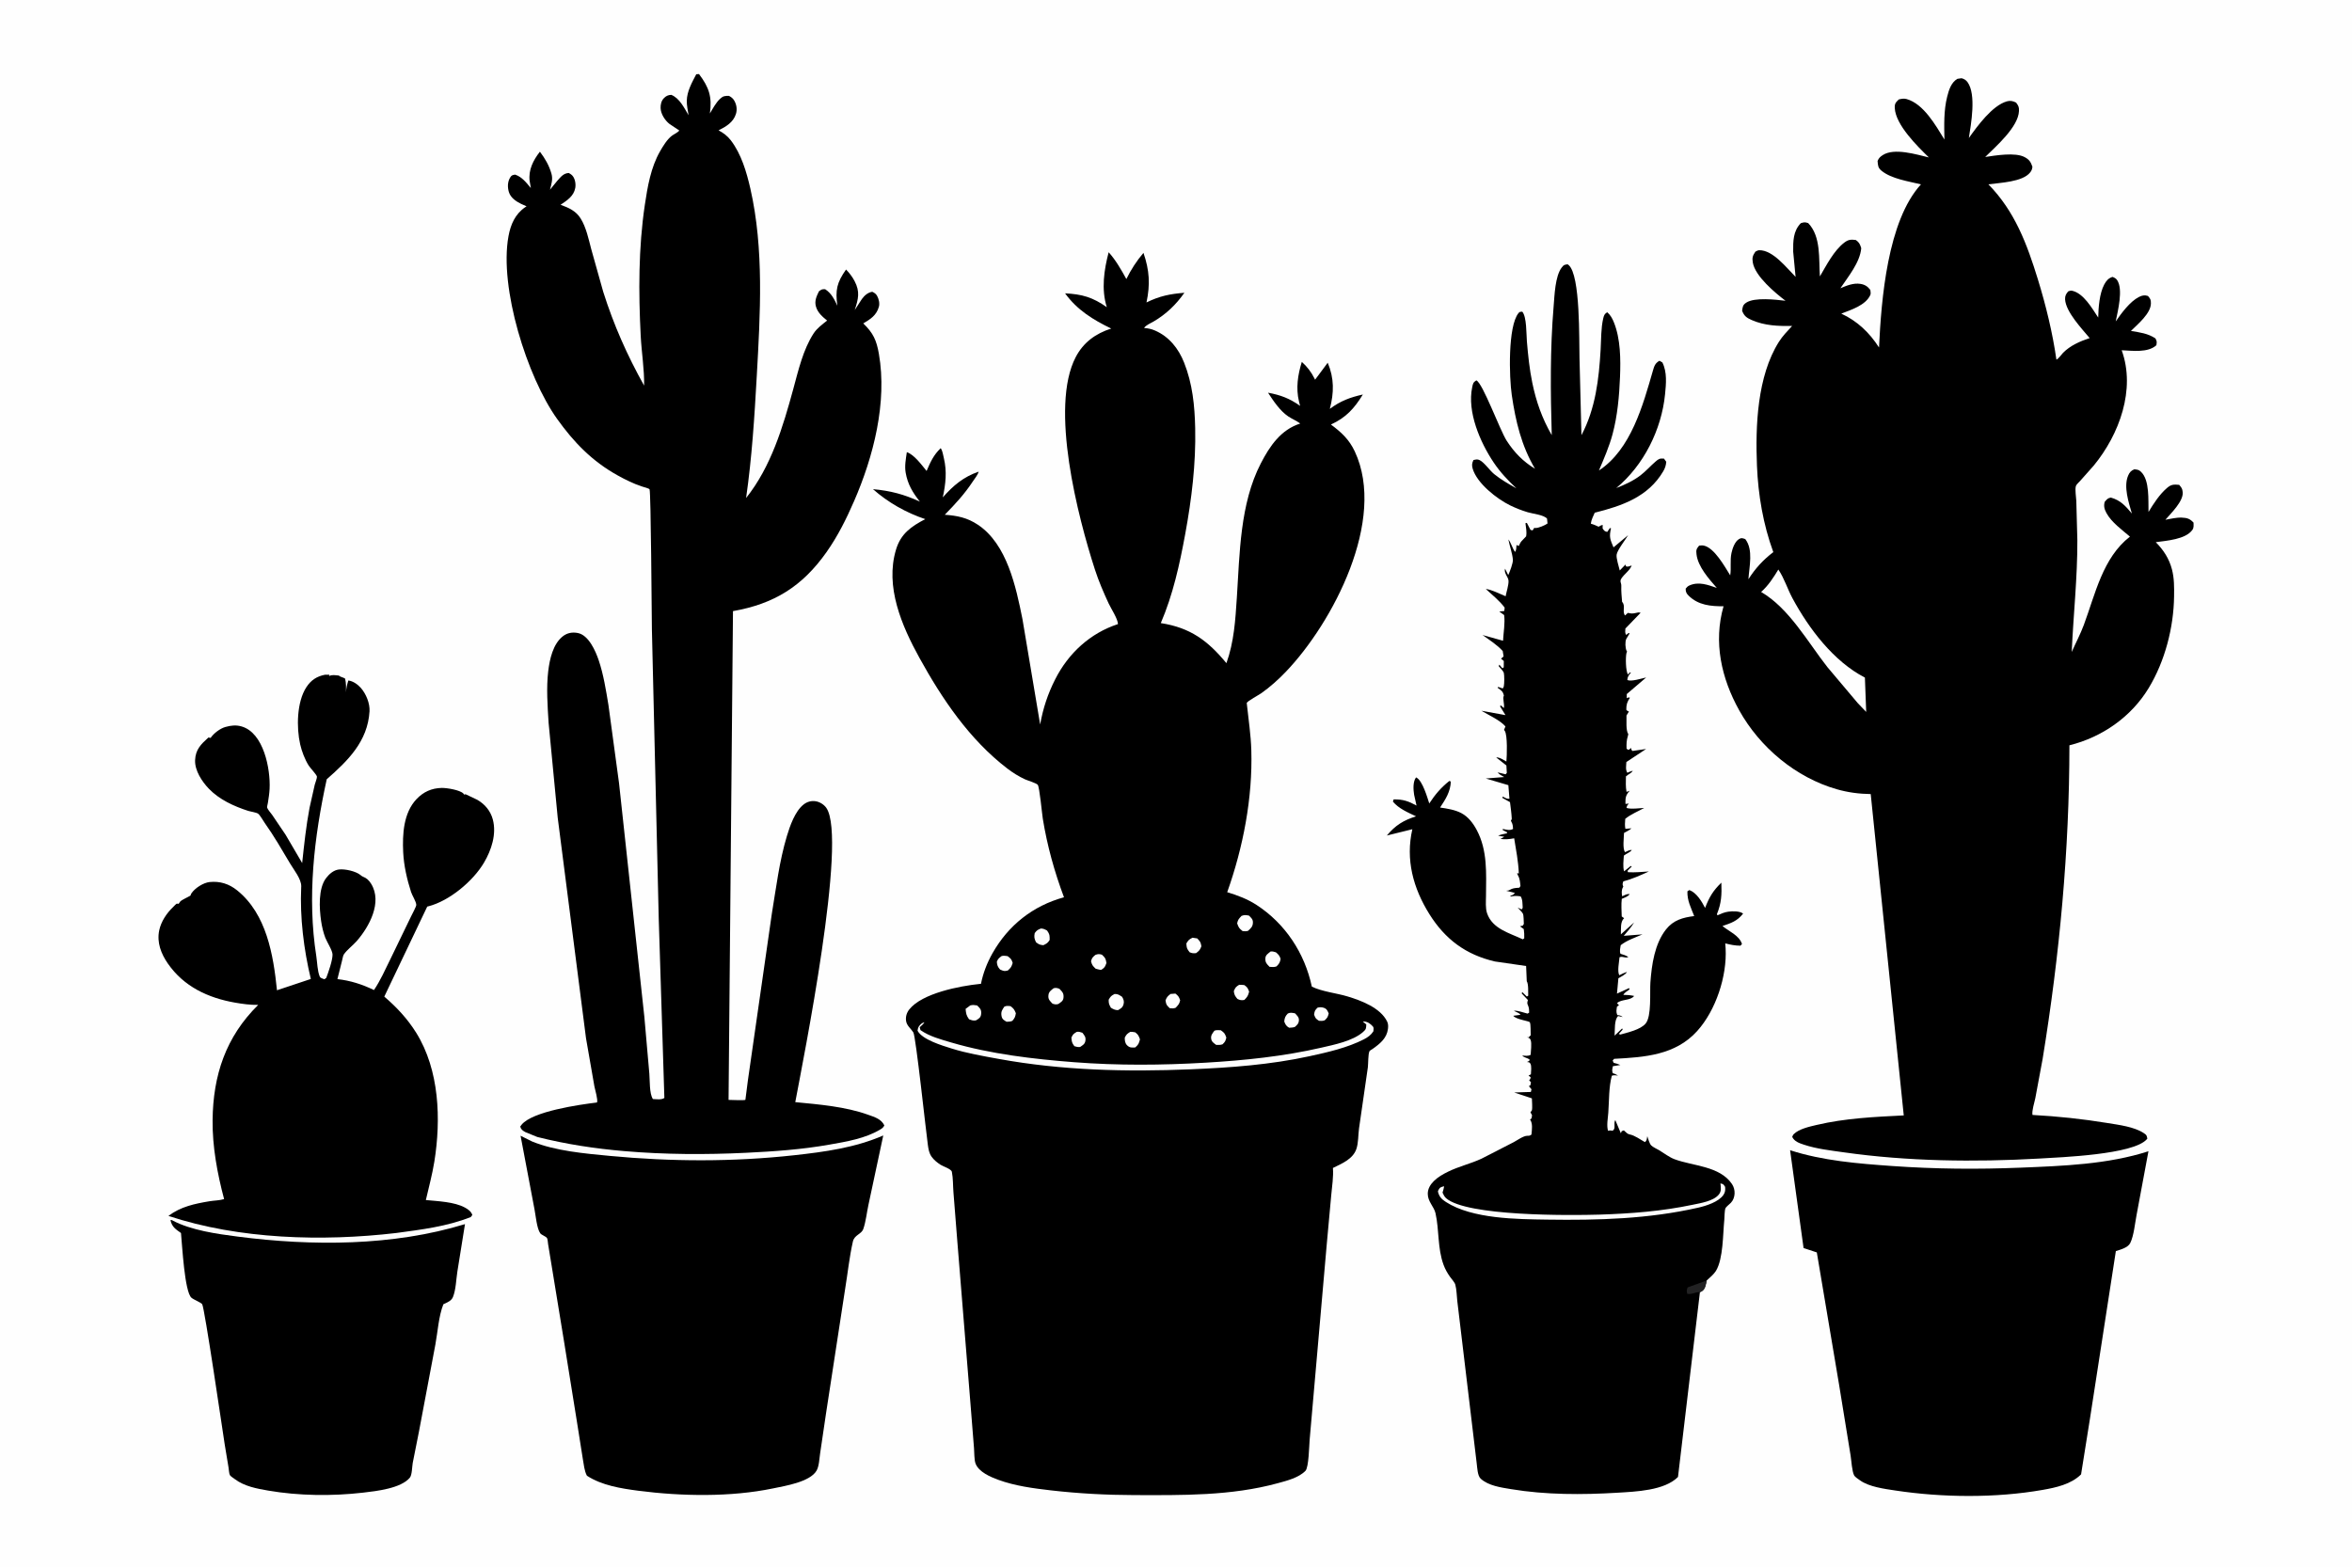 <svg version="1.1" xmlns="http://www.w3.org/2000/svg" style="display: block;" viewBox="0 0 2048 1365" width="1536" height="1024">
<path transform="translate(0,0)" fill="rgb(254,254,254)" d="M -0 -0 L 2048 0 L 2048 1365 L -0 1365 L -0 -0 z"/>
<path transform="translate(0,0)" fill="rgb(0,0,0)" d="M 148.4 1062.5 L 149.475 1062.36 L 150.231 1062.77 C 166.447 1071.36 188.861 1074.47 207.008 1076.82 C 271.632 1085.18 342.19 1085.17 404.879 1065.95 L 398.229 1107.41 C 397.172 1114.24 396.996 1123.01 394.431 1129.39 C 393.162 1132.55 390.126 1133.84 387.233 1135.2 L 386.074 1135.73 C 381.987 1145.92 381.125 1159.9 379.106 1170.82 L 364.764 1246.86 L 359.374 1274 C 358.805 1277.26 358.8 1284.4 356.887 1286.74 C 349.215 1296.09 327.727 1298.48 316.161 1299.81 C 289.277 1302.92 260.211 1302.61 233.5 1298.02 C 223.688 1296.33 212.794 1294.28 204.672 1288.18 C 203.679 1287.43 200.737 1285.57 200.181 1284.55 C 199.413 1283.15 199.296 1279.61 198.993 1277.89 L 195.658 1257.77 C 193.734 1245.42 178.109 1138.49 176.04 1135.69 C 174.863 1134.09 168.81 1131.85 166.739 1130.09 C 160.69 1124.97 158.621 1083.98 157.595 1073.69 C 152.746 1070.24 149.841 1068.44 148.4 1062.5 z"/>
<path transform="translate(0,0)" fill="rgb(0,0,0)" d="M 282.86 587.5 L 286.888 587.449 L 286.5 588.633 C 289.393 587.234 291.849 587.931 295 588.181 C 295.884 588.829 296.474 589.239 297.545 589.536 C 298.662 589.847 299.488 590.27 300.5 590.825 C 301.439 594.909 301.378 598.676 301.272 602.834 C 301.491 599.098 302.194 596.046 303.295 592.5 C 307.303 592.897 311.529 595.933 314.15 598.894 C 318.723 604.062 322.19 612.401 321.764 619.365 C 320.156 645.592 302.918 662.36 284.504 678.501 C 273.483 728.904 267.352 781.223 275.423 832.612 C 276.245 837.845 276.365 845.647 278.44 850.39 C 279.048 851.778 281.115 852.134 282.5 852.697 L 284.085 851.5 C 285.961 846.55 289.589 836.263 289.559 831.201 C 289.539 827.639 284.656 820.196 283.246 816.5 C 281.513 811.959 280.304 806.732 279.603 801.92 C 278.01 790.979 277.004 773.574 283.993 764.516 C 286.729 760.969 290.552 757.593 295.184 757.082 C 300.458 756.499 309.736 758.537 313.914 761.929 C 314.605 762.49 314.999 762.928 315.847 763.251 C 319.247 764.55 321.346 766.554 323.237 769.647 C 333.079 785.754 321.495 806.925 310.703 819.334 C 307.348 823.191 302.129 827.017 299.364 831.12 C 298.631 832.207 298.187 835.228 297.813 836.561 L 293.806 852.562 C 305.209 853.83 315.34 857.122 325.634 862.086 C 331.204 853.853 335.398 844.364 339.789 835.451 L 357.938 797.944 C 358.747 796.162 362.545 789.367 362.478 787.906 C 362.34 784.893 358.951 779.839 357.96 776.774 C 354.397 765.747 351.624 753.657 351.077 742.063 C 350.341 726.463 351.271 707.863 362.667 695.819 C 368.706 689.436 375.912 686.217 384.658 686.057 C 389.07 685.976 400.556 687.863 403.461 690.922 L 404.36 691.938 L 405.308 691.5 L 415.546 696.372 C 422.2 700.172 427.152 706.092 429.123 713.535 C 432.504 726.301 427.925 740.135 421.449 751.114 C 411.87 767.352 391.219 784.564 372.822 789.214 L 372.017 789.405 L 334.625 867.8 C 345.424 877.04 354.894 887.224 362.423 899.314 C 382.654 931.801 384.099 974.782 378.213 1011.48 C 376.412 1022.71 373.358 1033.89 370.817 1044.98 C 381.193 1046.01 395.658 1046.5 404.855 1051.55 C 407.611 1053.06 410.273 1054.91 411.277 1058 L 409.936 1059.79 C 389.029 1068.06 367.062 1070.69 344.943 1073.69 C 280.832 1081.2 208.22 1079.22 146.664 1058.8 C 157.421 1050.68 169.528 1048.18 182.55 1046.01 C 186.655 1045.33 191.188 1045.39 195.139 1044.14 C 189.239 1021.92 184.888 998.576 185.117 975.5 C 185.507 936.223 196.613 902.857 224.84 875.018 C 217.936 875.126 211.281 874.218 204.5 873.021 C 181.07 868.886 160.127 859.105 146.205 839.067 C 140.283 830.544 136.457 820.68 138.622 810.166 C 140.213 802.446 145.146 795.081 150.78 789.75 C 151.347 789.213 153.311 787.017 153.979 786.81 C 154.27 786.719 155.356 787.109 155.539 786.995 C 155.628 786.94 156.825 785.085 156.97 784.946 C 158.759 783.229 163.593 781.277 165.942 779.733 C 166.145 778.933 166.157 778.669 166.674 777.886 C 169.679 773.332 177.056 768.588 182.5 768.026 C 191.548 767.094 199.425 769.579 206.487 775.263 C 232.143 795.911 238.037 831.579 241.178 862.276 L 270.648 852.436 C 264.502 826.642 261.061 799.014 262.268 772.485 L 262.309 771.742 C 262.436 765.472 255.868 757.353 252.703 752.056 C 245.433 739.888 238.697 728.061 230.458 716.478 C 229.078 714.538 226.47 709.752 224.757 708.5 C 223.236 707.388 218.015 706.654 216 706.004 C 203.658 702.024 190.947 696.195 181.849 686.731 C 175.799 680.436 169.494 670.84 169.88 661.798 C 170.274 652.589 175.016 647.969 181.5 642.131 L 183.388 642.5 C 186.01 638.569 191.69 634.217 196.322 632.955 C 201.164 631.636 205.383 631.094 210.309 632.495 C 229.656 638.001 235.548 669.622 234.762 686.6 C 234.568 690.795 233.919 694.974 233.256 699.116 C 233.147 699.802 232.413 702.601 232.584 703.169 C 233.11 704.917 235.908 707.964 237.035 709.602 L 248.653 726.79 L 263.114 751.474 C 264.84 735.336 266.522 719.305 269.542 703.343 L 274.048 683.331 C 274.406 681.972 276.167 677.31 275.984 676.216 C 275.689 674.446 270.074 668.622 268.744 666.496 C 265.45 661.229 262.783 654.23 261.393 648.164 C 258.035 633.515 258.385 611.117 266.795 598.302 C 270.828 592.155 275.751 588.928 282.86 587.5 z"/>
<path transform="translate(0,0)" fill="rgb(0,0,0)" d="M 1558.72 1001.59 C 1587.21 1010.79 1617.82 1013.23 1647.5 1015.33 C 1685.07 1017.99 1721.85 1018.29 1759.49 1016.77 C 1796.26 1015.29 1835.49 1013.89 1870.76 1002.48 L 1860.41 1058.01 C 1859.02 1065.16 1858.08 1075.91 1854.93 1082.38 C 1852.94 1086.48 1846.35 1088.18 1842.38 1089.41 L 1819.83 1235.37 L 1812.09 1283.9 C 1803.42 1292.52 1790.28 1295.38 1778.58 1297.43 C 1737.72 1304.6 1691.26 1304.15 1650.31 1297.94 C 1640.9 1296.52 1627.42 1294.75 1619.64 1289.12 C 1618.46 1288.27 1615.24 1286.17 1614.57 1284.95 C 1612.56 1281.27 1612.13 1271.84 1611.4 1267.44 L 1601.35 1205.63 L 1581.99 1090.59 L 1570.45 1086.77 L 1558.72 1001.59 z"/>
<path transform="translate(0,0)" fill="rgb(0,0,0)" d="M 453.288 988.985 L 463.361 993.998 C 483.537 1002.24 509.233 1004.46 530.874 1006.52 C 584.334 1011.6 638.221 1011.83 691.623 1005.95 C 718.048 1003.04 744.548 999.437 769.1 988.738 L 756.187 1049.21 C 754.745 1055.81 753.941 1063.83 751.728 1070.14 C 750.06 1074.89 743.987 1075.2 742.642 1081.14 C 739.564 1094.74 738.131 1108.87 735.867 1122.63 L 719.306 1230.5 L 714.116 1265.66 C 713.418 1270.12 713.273 1276.83 710.976 1280.72 C 705.168 1290.55 683.663 1293.92 673.06 1296.13 C 636.161 1303.8 593.14 1302.99 555.818 1298.15 C 540.756 1296.19 523.927 1293.51 511.073 1285.07 C 508.803 1280.94 508.32 1275.1 507.488 1270.45 L 502.287 1237.59 L 491.287 1169.09 L 479.844 1099.13 L 477.267 1083.44 C 477.078 1082.35 476.889 1079.04 476.349 1078.18 C 475.29 1076.5 471.541 1075.53 470.378 1073.86 C 467.418 1069.61 466.471 1058.46 465.446 1053.23 L 453.288 988.985 z"/>
<path transform="translate(0,0)" fill="rgb(0,0,0)" d="M 1480.21 1125.16 L 1461.11 1286.15 C 1449.31 1298.03 1424.43 1298.9 1408.36 1299.88 C 1377.8 1301.73 1345.98 1301.78 1315.75 1296.76 C 1306.97 1295.3 1296.11 1293.85 1289.33 1287.67 C 1286.49 1285.08 1286.35 1278.1 1285.84 1274.32 L 1272.14 1159.72 L 1268.93 1132.9 C 1268.42 1128.43 1268.38 1122.99 1267.21 1118.68 C 1266.63 1116.58 1264.08 1113.9 1262.78 1112.09 C 1260.35 1108.7 1258.39 1105.25 1256.95 1101.33 C 1251.65 1086.91 1253.25 1071.12 1249.98 1056.5 C 1248.65 1050.57 1243.21 1046.46 1243.23 1039.5 C 1243.25 1035.02 1245.51 1031.44 1248.59 1028.38 C 1252.04 1024.97 1256.47 1022.47 1260.79 1020.34 C 1270.25 1015.66 1280.52 1013.36 1290 1008.97 L 1317.98 994.609 C 1321.07 992.984 1326.62 988.906 1330.01 989.016 C 1331.61 989.067 1332.11 988.926 1333.5 987.974 C 1333.92 983.686 1334.79 978.354 1332.29 974.805 L 1333.5 973.973 C 1333.62 973.209 1334.07 971.707 1333.97 971 C 1333.89 970.502 1332.6 968.825 1332.67 968.5 C 1332.71 968.347 1333.77 967.188 1333.83 967 C 1334.55 964.876 1333.87 958.896 1333.89 956.433 L 1318.49 951.291 L 1332.99 950.844 L 1333.55 948.5 L 1331.22 945.72 L 1332.5 945.146 L 1333.1 942.5 L 1331.5 940.586 C 1332.77 939.422 1332.52 939.551 1332.82 938 L 1331 936.7 C 1331.7 936.116 1331.35 936.353 1332.3 935.866 L 1333.03 935.5 C 1333.12 933.027 1333.85 928.075 1332.48 926.012 C 1331.63 924.725 1330.93 925.001 1329.5 924.731 C 1330.79 924.345 1331.24 924.039 1332.1 923 C 1330.32 920.895 1327.15 921.248 1325.5 919.08 C 1328.13 919.323 1330.4 919.786 1332.82 918.5 C 1332.94 915.081 1333.91 908.658 1332.8 905.582 C 1332.15 903.8 1331.06 903.753 1329.46 903.115 L 1331 903.321 L 1332.85 901.5 C 1332.69 899.14 1333.03 891.911 1332.1 890.15 C 1331.48 888.987 1319.94 887.747 1317.69 884.5 L 1323.92 883.654 C 1323.08 881.921 1319.92 881.294 1318.25 880.114 C 1321.66 879.813 1326.71 881.739 1330.11 882.611 L 1331.5 881.765 C 1331.5 879.51 1331.47 877.706 1330.57 875.604 C 1329.97 874.225 1329.7 873.612 1330.08 872.075 L 1330.41 870.77 L 1325.01 865 L 1325.5 863.862 L 1329.5 867.767 L 1330.69 867 C 1330.59 863.96 1331.04 856.837 1329.42 854.396 C 1329.34 854.288 1329.04 843.132 1328.86 841.144 L 1301.7 837.209 C 1276.42 831.338 1258.43 817.957 1244.69 796.049 C 1230.49 773.39 1223.76 748.389 1229.8 722.03 L 1207.58 727.509 C 1214.98 718.677 1222 714.226 1233.03 710.808 C 1226 707.456 1217.95 704.09 1212.89 698 L 1213.5 696.049 C 1221.69 695.923 1226.27 697.53 1233.44 701.413 L 1231.34 692 C 1230.64 687.558 1230.17 680.666 1233 676.917 L 1233.55 677.143 C 1238.77 680.174 1242.76 694.126 1244.53 699.578 C 1249.6 691.827 1254.72 685.768 1262 679.986 L 1263.32 680.5 C 1262.92 689.472 1258.74 695.894 1253.95 703.136 C 1260.09 704.017 1266.97 705.089 1272.5 708.019 C 1278.51 711.208 1282.73 716.828 1285.87 722.717 C 1295.4 740.573 1294.08 760.541 1293.93 780.143 C 1293.89 784.856 1293.33 790.789 1294.89 795.283 C 1299.62 808.93 1314.3 812.335 1326 817.933 L 1327.23 817 C 1327.38 814.261 1327.16 811.719 1326.82 809 L 1323.5 806.55 L 1326 805.968 L 1326.88 804.5 C 1326.7 802.561 1326.84 796.955 1326.04 795.5 C 1325.15 793.871 1322.75 791.786 1321.5 790.25 L 1325 791.896 L 1325.88 790.5 C 1325.65 787.344 1325.94 783.132 1324.06 780.5 C 1321.24 780.08 1319.03 779.933 1316.21 780.526 L 1315.5 780.689 L 1315 780.132 C 1317.01 779.35 1317.77 779.276 1319.08 777.5 L 1311.5 775.61 C 1312.66 775.5 1313.6 775.471 1314.62 774.855 C 1317.05 773.388 1319.03 773.262 1321.79 773.037 L 1323 772.943 L 1323.93 771.5 C 1323.59 768.199 1323.45 765.167 1321.76 762.224 C 1321.38 761.548 1321.2 761.017 1321.04 760.255 L 1322.5 760.584 C 1322.14 750.371 1320.1 740.002 1318.47 729.918 C 1314.24 730.71 1310.81 731.038 1306.53 730.5 L 1309.83 728.589 L 1304.5 727.664 C 1306.91 726.57 1309.43 726.143 1312 725.623 L 1312.47 724.788 L 1308.5 722.721 L 1308.5 721.81 C 1311.84 722.323 1314.48 723.45 1317.5 721.773 C 1317.34 719.715 1317.3 717.689 1316.2 715.879 C 1314.84 713.637 1316.45 714.641 1316.35 712.628 C 1316.13 707.893 1315.4 703.129 1314.83 698.421 L 1308.2 694.734 L 1308.5 693.551 C 1310.71 694.709 1311.83 695.697 1314.35 695.5 L 1313.4 683.652 L 1293.75 677.845 L 1309.81 676.573 C 1307.59 675.396 1305.63 674.496 1304.04 672.5 L 1311 674.175 L 1312.05 673 L 1311.69 666.5 L 1302.8 659.5 C 1305.8 659.215 1309.01 661.662 1311.7 663.047 C 1312.16 658.032 1312.76 640.223 1310.29 636.395 L 1309.63 635.5 L 1310.88 632.5 C 1306.34 627.148 1296.09 622.55 1289.93 618.832 L 1310.88 622.654 L 1306.18 615 L 1306.74 614.085 L 1309.49 616.5 C 1310.29 612.95 1308.1 608.147 1309.5 605.652 C 1308.64 601.678 1307.13 601.202 1304.02 598.805 L 1304.5 598.09 L 1308.5 599.425 C 1308.99 598.713 1309.25 598.456 1309.46 597.5 C 1309.94 595.282 1310 587.871 1309.42 585.71 C 1309.06 584.378 1305.98 581.263 1305 580 L 1305.5 578.708 L 1308.24 581.86 L 1309.38 581.01 L 1309.44 575.5 L 1307.03 573.5 L 1309.24 571.5 L 1308.5 566.83 C 1303.51 561.337 1296.93 557.218 1290.92 552.908 L 1308.78 557.886 C 1309.13 550.641 1310.66 542.659 1309.73 535.5 L 1305.5 532.464 L 1309.86 531.955 L 1310.18 529 C 1305.66 522.963 1299.29 517.899 1293.76 512.784 C 1298.89 513.338 1306.1 517.151 1311.02 519.122 C 1311.74 515.282 1313.69 509.514 1313.55 505.761 C 1313.41 502.108 1309.4 499.374 1310.5 495.101 L 1313.32 500.696 C 1314.67 497.643 1317.57 490.305 1317.34 487.216 C 1316.93 481.915 1314.44 475.112 1313.42 469.637 C 1315.91 472.801 1316.77 477.106 1319.22 480.5 C 1320.5 478.929 1320.3 476.517 1320.48 474.5 L 1322.5 475.329 C 1323.15 473.971 1323.77 472.375 1324.79 471.252 L 1328.87 466.939 C 1329.58 463.194 1328.74 459.253 1328.28 455.5 L 1329.5 455.21 L 1332.68 461.328 L 1334.5 461.784 L 1336 459.5 L 1336.57 459.663 C 1339.11 460.013 1345.4 457.34 1347.5 455.741 L 1347.08 451.5 C 1344.13 448.182 1334.86 447.348 1330.28 445.972 C 1325.03 444.398 1319.92 442.403 1315 440.003 C 1303.49 434.393 1286.08 420.855 1282.31 407.953 C 1281.45 405.011 1281.72 403.164 1283.01 400.5 C 1285.09 400.067 1286.36 399.565 1288.39 400.573 C 1292.59 402.661 1297.08 409.51 1301.06 412.752 C 1306.99 417.588 1313.74 421.39 1320.4 425.114 C 1312.98 418.142 1306.35 411.171 1300.64 402.659 C 1288.81 385.023 1277.36 358.558 1281.93 337 C 1282.59 333.855 1282.76 332.83 1285.5 331.096 C 1291.1 333.385 1306.04 374.534 1311.93 383.666 C 1318.5 393.852 1326.24 401.788 1336.61 408.088 C 1324.76 388.072 1319.71 366.68 1316.37 343.879 C 1314.08 328.199 1312.9 284.214 1322.19 272.562 C 1323.3 271.179 1323.75 271.438 1325.5 271.256 C 1329.44 275.669 1329.01 290.966 1329.55 297.291 C 1330.59 309.409 1331.78 321.272 1334.24 333.19 C 1337.64 349.677 1342.74 364.179 1351.18 378.807 C 1350.09 341.304 1349.69 303.943 1352.83 266.505 C 1353.61 257.231 1354.07 240.405 1359.84 232.854 C 1361.72 230.381 1362.07 230.469 1365 230.003 L 1365.88 230.673 C 1376.31 239.571 1374.9 296.903 1375.34 311.462 L 1377.04 378.852 C 1389.31 355.661 1392.26 330.007 1393.75 304.209 C 1394.25 295.543 1394.02 285.406 1396.04 277 C 1396.67 274.403 1397.2 273.081 1399.5 271.77 C 1402.37 274.249 1403.97 277.267 1405.36 280.736 C 1411.11 295.086 1411.24 312.752 1410.63 328.036 C 1409.97 344.585 1408.44 361.949 1404.12 378 C 1401.21 388.817 1396.64 399.31 1392.26 409.599 C 1420.17 391.297 1430.58 352.754 1439.26 322.676 C 1440.44 318.605 1441.21 316.119 1445 314.021 L 1447.5 315.49 C 1451.75 323.933 1450.75 334.091 1449.84 343.228 C 1446.77 374.034 1431.23 405.185 1407.35 424.877 C 1414.6 422.129 1422.18 418.609 1428.37 413.884 C 1433.08 410.285 1437.02 405.741 1441.5 401.877 C 1444.38 399.39 1445.19 399.002 1448.87 399.226 L 1450.89 402 C 1450.65 405.1 1449.84 407.603 1448.27 410.277 C 1435.11 432.661 1412.28 440.417 1388.59 446.367 C 1387.29 449.412 1385.59 452.586 1385.21 455.895 C 1387.6 456.58 1389.74 457.522 1392 458.577 C 1393.17 457.753 1394.13 457.353 1395.5 456.935 L 1395.48 460.145 C 1397 462.12 1396.98 462.522 1399.5 463.101 L 1401.84 459.708 L 1402.77 460 C 1401.03 467.509 1401.99 469.493 1404.95 476.557 L 1417.67 465.941 C 1415.36 469.896 1408.59 478.447 1407.72 482.657 C 1407.07 485.776 1409.65 493.317 1410.4 496.673 L 1415.4 491.5 L 1415.76 493 C 1417.45 493.816 1419.04 492.834 1420.8 492.311 C 1419.1 496.788 1414.54 499.546 1411.92 503.5 C 1410.03 506.344 1411.86 507.322 1411.75 510.134 C 1411.58 514.767 1412.06 519.337 1412.44 524 C 1415.77 527.485 1412.27 532.386 1415 535.862 L 1417.5 533.579 C 1419.98 534.225 1421.59 534.335 1424.12 533.727 C 1425.86 533.309 1426.8 533.004 1428.58 533.5 L 1415.3 547.252 C 1415.22 549.496 1414.77 550.92 1416 552.841 L 1418.14 551.082 L 1418.95 551.5 L 1416.07 556.298 C 1414.92 558.781 1415.18 564.153 1416.34 566.645 L 1416.74 567.296 L 1416.22 568.678 C 1415.35 572.442 1415.58 584.183 1417.5 587.316 L 1419.15 585.5 L 1420.19 585.5 C 1418.35 587.752 1417.2 589.043 1416.99 592 C 1420.07 593.79 1429.57 590.637 1433.4 589.861 L 1416.5 604.315 L 1416.5 607.929 C 1417.82 607.334 1417.81 606.981 1419.24 607.5 C 1416.78 611.266 1416.06 613.498 1416.11 618 C 1416.96 619.008 1417.12 619.09 1418.38 619.5 L 1416.26 623 C 1416.43 627.182 1415.56 635.935 1417.83 639.186 L 1417.5 640.745 C 1416.23 644.825 1416.19 647.639 1416.33 651.899 L 1418 652.999 L 1420.37 651.284 C 1420.56 652.812 1420.29 652.725 1421.5 653.857 L 1433.33 652.144 L 1416.16 663.5 C 1416.03 666.841 1415.23 669.972 1417 672.865 C 1418.55 672.182 1420.05 671.456 1421.71 671.092 C 1420.73 673.198 1417.57 674.256 1415.78 676 C 1415.73 680.488 1415.42 685.079 1416.32 689.5 C 1417.27 689.07 1418.05 688.779 1419.06 688.5 C 1415.39 692.673 1415.32 694.525 1415.36 699.896 C 1416.24 699.942 1416.87 699.964 1417.72 699.71 L 1418.33 699.5 C 1417.14 701.045 1416.54 701.525 1416.31 703.5 C 1420.62 704.778 1427.16 703.681 1431.72 703.481 C 1426.33 706.494 1419.88 709.033 1415.17 713 C 1414.94 716.01 1414.71 718.673 1415.29 721.671 L 1420.62 721.248 C 1418.69 722.963 1416.36 724.049 1414.1 725.252 C 1414.04 729.437 1412.68 738.86 1415 741.994 C 1416.94 741.122 1418.66 740.085 1420.81 740.022 C 1420.25 741.827 1415.76 743.426 1413.97 745 C 1413.71 749.423 1412.97 754.388 1414.16 758.692 L 1420 754.027 L 1420.85 754.5 L 1417.19 758.193 L 1417.5 759.444 C 1423.54 759.848 1429.74 759.173 1435.77 758.811 C 1428.42 762.171 1421.34 765.355 1413.5 767.442 C 1412.75 769.791 1412.63 769.846 1413.5 772.124 L 1413.15 772.618 C 1411.8 775.005 1412.04 777.857 1412.5 780.439 C 1414.87 779.35 1416.43 778.266 1419.11 778.5 C 1417.43 780.789 1414.71 781.557 1412.18 782.631 C 1411.56 787.644 1412 792.946 1412.12 798 L 1414.19 799.5 C 1410.69 802.728 1411.62 808.857 1411.36 813.586 L 1422.88 803.228 C 1420.34 807.511 1417.14 811.116 1413.88 814.861 L 1430.2 813.598 C 1423.97 816.331 1416.56 818.776 1411.22 823.028 C 1410.81 825.554 1410.13 828.019 1411.01 830.5 C 1413.55 831.207 1415.61 831.931 1417.9 833.267 C 1415.15 834.697 1413.29 832.342 1410.2 833.5 C 1409.86 837.624 1408.11 845.801 1410 849.207 C 1412.2 848.022 1414.31 847.077 1416.67 846.276 C 1415.49 848.668 1411.48 850.431 1409.21 851.817 L 1407.98 865.195 L 1418.5 860.398 L 1418.95 861.5 C 1417.16 862.836 1414.52 864.281 1413.5 866.272 C 1416.8 866.283 1419.67 866.521 1422.92 867.227 C 1419.79 871.48 1411.7 869.87 1408.02 873.5 L 1409.73 875.388 L 1407.99 876.5 C 1407.57 879.449 1407.07 880.971 1408.22 883.862 C 1410.34 884.097 1411.23 884.272 1413 885.599 L 1409 884.725 C 1405.49 887.9 1406.26 896.928 1405.9 901.8 L 1412.49 895.5 L 1412.93 896.5 L 1409.5 900.353 L 1411 900.828 C 1417.51 898.939 1428.35 896.69 1432.92 891.266 C 1438.27 884.931 1436.46 863.929 1437.09 855.308 C 1438.23 839.823 1440.8 821.861 1450.64 809.334 C 1457.06 801.163 1465.36 798.881 1475.22 797.664 C 1472.37 790.236 1469.09 784.335 1469.31 776.118 L 1471 775.002 C 1477.26 777.306 1481.82 784.911 1484.7 790.561 C 1488.35 781.138 1491.57 775.634 1498.87 768.556 C 1499.25 778.921 1499 786.186 1495 796 L 1495.5 796.987 C 1498.52 795.625 1501.53 794.316 1504.84 793.839 C 1508.57 793.3 1514.89 793.196 1517.82 795.5 C 1512.71 802.035 1507.37 803.758 1499.83 806.314 C 1505.45 811.002 1514.5 814.488 1516.83 822 L 1515.5 823.453 C 1510.83 823.471 1506.77 822.576 1502.26 821.453 L 1502.58 825.801 C 1503.86 850.025 1494.1 879.753 1477.79 897.82 C 1458.78 918.861 1431.98 920.586 1405.5 921.995 L 1404.21 923.5 L 1405.15 925.5 C 1407.21 925.889 1408.98 926.566 1410.92 927.357 L 1404.42 928.406 C 1403.91 930.962 1403.43 932.009 1404.33 934.5 C 1406.09 935.018 1407.36 935.653 1408.92 936.574 C 1407.12 936.415 1405.22 936.015 1403.5 936.712 C 1400.79 946.593 1401.17 958.565 1400.43 968.835 C 1400.1 973.517 1398.75 980.267 1400.24 984.724 C 1401.93 984.168 1402.47 984.372 1404.2 984.617 C 1407.36 982.557 1404.64 978.685 1406.5 975.267 L 1411.35 986.828 L 1412.09 985 L 1413.95 984.29 L 1415.85 986 C 1416.86 986.973 1417.73 987.562 1419.16 987.856 C 1423.6 988.768 1428.23 992.245 1432.26 994.5 C 1434.17 993.234 1433.93 991.566 1434.37 989.378 C 1435.13 991.496 1436.19 995.67 1437.71 997.313 C 1439.16 998.872 1442.97 1000.55 1444.86 1001.7 C 1448.99 1004.22 1453.62 1007.75 1458.13 1009.44 C 1474.12 1015.42 1497.35 1015.21 1508.1 1031 C 1511.39 1035.83 1511.21 1043.07 1507.2 1047.33 C 1506.23 1048.37 1502.96 1050.9 1502.49 1052.02 C 1501.54 1054.31 1501.71 1059.55 1501.44 1062.16 C 1500.16 1074.51 1500.6 1096.1 1494.14 1106.7 C 1492.32 1109.67 1488.66 1112.66 1486.1 1115.05 C 1485.43 1118.15 1484.97 1122.41 1482.07 1124.27 C 1481.05 1124.92 1481.18 1124.82 1480.21 1125.16 z"/>
<path transform="translate(0,0)" fill="rgb(34,34,35)" d="M 1480.21 1125.16 C 1476.23 1124.91 1473.22 1127.5 1469.14 1126.64 C 1468.68 1124.07 1468.54 1123.59 1469.5 1121.05 L 1486.1 1115.05 C 1485.43 1118.15 1484.97 1122.41 1482.07 1124.27 C 1481.05 1124.92 1481.18 1124.82 1480.21 1125.16 z"/>
<path transform="translate(0,0)" fill="rgb(254,254,254)" d="M 1498.06 1030.5 C 1500.84 1031.13 1500.65 1031.27 1502.15 1033.5 C 1502.38 1036.19 1502.25 1038.23 1500.67 1040.53 C 1496.47 1046.61 1485.66 1050.03 1478.83 1051.58 C 1435.65 1061.45 1391.48 1062.68 1347.37 1062.03 C 1320.81 1061.63 1282.03 1061.47 1259.02 1046.65 C 1255.28 1044.25 1253.07 1042 1252.06 1037.5 L 1252.49 1036.31 C 1253.75 1033.79 1255.02 1033.52 1257.5 1033 C 1257.19 1034.89 1256.64 1036.67 1256.08 1038.5 C 1256.86 1040.22 1257.71 1042.04 1259.14 1043.32 C 1276.81 1059.14 1366.65 1058.47 1392.67 1057.67 C 1420.01 1056.81 1447.12 1054.75 1473.93 1049.08 C 1480.89 1047.61 1491.68 1046.02 1496.52 1040.36 C 1499.12 1037.33 1498.48 1034.15 1498.06 1030.5 z"/>
<path transform="translate(0,0)" fill="rgb(0,0,0)" d="M 606.264 64.5 L 608.664 64.331 C 617.499 76.051 620.113 84.225 618.135 98.673 C 620.63 94.489 623.363 89.275 626.945 85.924 C 629.691 83.355 631.274 83.291 634.792 83.351 C 636.74 84.41 638.135 85.407 639.29 87.353 C 641.354 90.831 642.039 95.096 640.839 99 C 638.573 106.372 632.16 110.122 625.7 113.357 C 629.883 115.577 633.443 118.247 636.351 122.037 C 645.463 133.912 650.077 149.644 653.362 164.038 C 665.391 216.75 661.961 273.502 658.969 327.086 C 656.99 362.533 654.729 398.4 649.658 433.564 C 671.402 406.369 681.744 371.627 690.754 338.594 C 695.135 322.531 699.306 304.204 708.49 290.167 C 711.42 285.688 716.064 282.306 720.219 279.005 C 716.145 275.717 712.001 272.102 710.5 266.88 C 709.07 261.907 710.983 257.853 713.128 253.5 C 715.431 251.902 715.56 251.623 718.5 251.718 C 723.974 255.243 726.416 260.39 729.122 266.084 C 727.26 252.499 728.648 245.974 736.702 234.561 C 739.576 237.523 742.211 240.965 744.127 244.63 C 749.041 254.03 747.404 260.141 744.254 269.855 L 750.464 260.279 C 752.727 257.203 755.637 254.573 759.5 253.952 C 761.436 254.884 762.719 255.638 763.776 257.578 C 765.223 260.233 766.132 264.033 765.29 267 C 763.169 274.469 758.067 277.731 751.684 281.5 C 760.339 289.813 763.227 296.162 765.29 308 C 772.67 350.338 760.572 397.493 743.722 436.209 C 736.904 451.875 729.554 466.686 719.689 480.681 C 698.669 510.501 674.023 525.818 638.243 532.064 L 634.395 957.756 C 636.375 957.748 648.156 958.342 649.049 957.695 C 649.054 957.691 651.032 942.252 651.247 940.608 L 672.079 795.555 C 675.833 773.021 678.581 749.93 685.172 728 C 687.822 719.184 692.262 706.336 699.734 700.488 C 702.817 698.075 706.368 697.055 710.26 697.664 C 713.78 698.215 717.449 700.479 719.5 703.403 C 738.208 730.075 699.406 922.635 692.483 959.708 C 713.338 961.725 736.054 963.573 755.887 970.686 C 761.487 972.694 767.369 974.363 770.045 980 C 769.198 981.621 768.43 982.352 766.845 983.319 C 753.617 991.396 737.036 994.106 721.987 996.754 C 697.932 1000.99 674.058 1002.64 649.711 1003.82 C 614.394 1005.53 578.963 1005.38 543.698 1002.37 C 518.01 1000.18 492.852 996.365 467.847 990.055 L 457.5 985.837 C 455.172 984.57 453.683 983.546 452.981 981 L 454.109 979.453 C 463.527 967.689 504.443 961.902 519.873 959.999 C 520.737 957.292 518.187 949.254 517.603 946.14 L 510.276 904.103 L 485.628 712 L 477.699 629.412 C 476.784 614.878 475.628 598.801 477.371 584.337 C 478.608 574.07 481.48 560.634 490.189 553.915 C 494.03 550.952 498.42 550.231 503.145 551.141 C 512.624 552.966 518.639 566.944 521.33 574.909 C 525.505 587.266 527.664 600.922 529.784 613.764 L 539.019 681.862 L 561.076 885.469 L 565.417 934.995 C 565.927 941.011 565.352 952.168 568.5 957.018 C 571.59 957.116 575.911 957.918 578.5 956.05 L 577.374 920.062 L 573.608 800.349 L 567.643 548.108 C 567.461 535.101 566.794 428.288 565.6 426.002 C 565.169 425.177 560.417 423.982 559.473 423.68 C 551.844 421.237 544.708 417.696 537.72 413.809 C 515.533 401.467 499.637 385.039 485.045 364.592 C 458.951 328.024 434.59 250.473 442.749 205.632 C 444.622 195.338 448.573 186.194 457.476 180.191 L 458.5 179.51 L 453.759 177.396 C 449.307 175.22 444.615 172.027 443.108 167.088 C 441.868 163.022 441.89 158.318 444.144 154.556 C 445.488 152.312 446.112 152.415 448.5 151.901 C 454.556 153.89 458.268 158.885 462.232 163.591 L 461.198 157.5 C 459.974 147.847 464.335 139.299 470.131 131.952 C 474.667 137.976 478.034 143.734 480.152 151 C 481.603 155.975 480.141 160.183 478.888 165.069 L 485.208 157.339 C 488.252 154.014 490.579 150.695 495.306 150.5 C 496.438 151.154 497.635 151.884 498.5 152.883 C 500.794 155.529 501.513 160.112 500.909 163.5 C 499.63 170.673 493.71 174.441 488.099 178.184 C 495.21 180.763 501.551 183.533 505.649 190.191 C 510.474 198.029 512.497 208.028 514.839 216.864 L 525.28 254.057 C 534.448 282.956 546.054 309.193 560.865 335.678 C 561.133 321.61 558.615 306.505 557.892 292.316 C 555.958 254.374 555.893 215.868 561.491 178.234 C 563.839 162.449 566.691 145.618 574.745 131.6 C 577.339 127.085 580.798 121.308 585 118.096 C 587.039 116.537 589.919 115.462 591.516 113.491 L 582.956 107.776 C 579.027 104.705 575.425 99.144 575.219 94 C 575.1 91.008 575.811 87.729 577.931 85.5 C 579.914 83.414 581.672 82.57 584.5 82.436 C 591.784 85.369 595.76 93.821 599.577 100.196 C 598.954 96.126 597.925 91.62 598.015 87.5 C 598.197 79.266 602.58 71.617 606.264 64.5 z"/>
<path transform="translate(0,0)" fill="rgb(0,0,0)" d="M 1704.39 68.5 L 1708 67.964 C 1710.26 68.569 1711.87 69.5 1713.26 71.435 C 1720.98 82.138 1716.27 107.946 1714.38 120.024 C 1721.79 109.638 1734.77 91.707 1747.5 88.1 C 1750.48 87.255 1752.81 87.813 1755.5 89.17 C 1757.52 91.917 1758.17 92.915 1758.02 96.5 C 1757.46 110.48 1737.91 127.354 1728.61 136.551 C 1737.63 135.202 1754.73 132.339 1762.84 136.612 C 1766.95 138.77 1768.24 140.807 1769.72 145 C 1769.51 147.116 1769.1 148.299 1767.76 150.004 C 1761.22 158.354 1741.49 158.97 1731.39 160.372 C 1754.45 183.911 1765 212.334 1774.53 243.273 C 1781.45 265.749 1787.29 289.711 1790.61 313.013 C 1792.4 312.442 1794.95 308.593 1796.39 307.133 C 1802.67 300.764 1811.23 297.031 1819.58 294.281 C 1812.84 286.165 1798.76 271.466 1798.17 260.5 C 1798.02 257.565 1799.06 255.532 1801.04 253.5 C 1802.13 253.231 1803.09 252.787 1804.2 253.026 C 1814.31 255.193 1821.68 268.385 1827.01 276.401 C 1827.19 267.625 1828.09 255.532 1832.22 247.694 C 1833.97 244.38 1835.92 242.059 1839.5 240.993 C 1841.06 241.618 1842.51 242.318 1843.47 243.761 C 1848.95 251.955 1844.08 270.563 1842.26 279.761 C 1847.19 272.64 1854.64 262.453 1862.47 258.472 C 1865.26 257.054 1867.36 256.659 1870.35 257.598 C 1872.48 260.168 1872.91 260.686 1872.9 264.056 C 1872.87 272.788 1861.41 282.219 1855.5 288.056 C 1863.27 289.344 1870.05 290.136 1876.79 294.5 C 1878.24 297.15 1878.09 297.475 1877.66 300.5 C 1870.28 307.251 1856.77 305.263 1847.46 304.881 C 1859.81 338.992 1845.4 378.215 1823.16 405.271 L 1811.27 418.68 C 1810.28 419.788 1807.98 421.748 1807.56 423.172 C 1806.67 426.188 1807.81 432.795 1807.94 436.085 L 1808.85 470.355 C 1808.96 502.902 1805.4 535.195 1803.95 567.675 C 1807.4 559.812 1811.48 552.204 1814.47 544.152 C 1824.5 517.199 1830.89 485.654 1854.65 467.187 C 1847.72 461.25 1838.66 454.826 1834.21 446.687 C 1832.44 443.449 1831.59 440.487 1832.69 436.844 C 1834.68 434.708 1835.07 433.756 1838 433.173 C 1846.45 435.506 1850.91 440.614 1856.33 447.087 C 1853.59 437.522 1848.91 423.648 1853.09 414 C 1854.31 411.169 1855.65 409.692 1858.5 408.532 C 1861.21 408.943 1862.2 408.78 1864.24 410.706 C 1871.99 418.003 1870.5 435.648 1870.81 445.707 C 1875.32 438.341 1880.19 430.669 1886.75 424.958 C 1890.54 421.664 1892.67 421.679 1897.5 422.075 C 1899.54 424.489 1900.31 425.32 1900.59 428.58 C 1901.27 436.386 1890.3 446.947 1885.51 452.496 C 1890.26 451.692 1895.04 450.433 1899.88 450.639 C 1904.47 450.835 1906.88 451.62 1910.02 455 C 1910.01 457.412 1910.44 459.365 1908.94 461.419 C 1902.95 469.655 1886.53 470.717 1877.13 472.029 C 1883.89 478.826 1888.8 486.4 1891.23 495.738 C 1893.26 503.535 1893.17 511.279 1893.07 519.274 C 1892.73 546.41 1885.13 575.658 1871.01 599 C 1855.71 624.287 1830.36 641.865 1801.94 648.937 C 1801.91 740.507 1793.36 831.591 1778.64 921.916 L 1772.28 956.087 C 1771.48 960.208 1769.15 966.835 1769.77 970.862 C 1791.67 972.049 1813.34 974.326 1835 977.887 C 1844.91 979.516 1858.29 981.104 1866.73 986.709 C 1869.29 988.403 1869.18 988.634 1869.79 991.5 L 1869.3 992.084 C 1857.45 1005.41 1794.89 1007.7 1775.25 1008.87 C 1719.5 1012.04 1660.84 1011.3 1605.48 1003.42 C 1593.97 1001.78 1581.69 1000.44 1570.65 996.727 C 1566.56 995.351 1562.53 994.008 1560.57 990 C 1560.94 989.03 1561.22 988.244 1561.99 987.5 C 1566.61 982.98 1575.61 981.045 1581.72 979.601 C 1606.61 973.721 1632.25 972.546 1657.69 971.273 L 1628.92 691.41 C 1618.73 691.255 1609.11 690.001 1599.29 687.182 C 1563.61 676.939 1532.37 650.731 1514.39 618.435 C 1498.83 590.494 1491.83 559.042 1500.78 527.856 C 1489.63 527.89 1478.91 526.933 1470.5 518.739 C 1468.39 516.684 1467.79 515.37 1467.79 512.5 C 1468.79 511.27 1469.56 510.389 1471.05 509.729 C 1479.14 506.125 1487.08 509.169 1494.9 511.848 C 1488.07 504.061 1478.5 493.388 1477.24 482.669 C 1476.78 478.769 1477.09 478.016 1479.5 475.033 C 1480.8 474.874 1482.2 474.727 1483.5 474.988 C 1492.82 476.869 1501.83 493.348 1506.59 500.938 C 1507.59 494.528 1506.29 487.991 1507.67 481.525 C 1508.54 477.457 1510.57 471.447 1514.37 469.232 C 1516.54 467.972 1517.44 468.649 1519.68 469.324 C 1526.9 478.627 1523.12 493.334 1522.44 504.279 C 1528.57 494.711 1535.09 487.626 1544.1 480.673 C 1535.31 456.632 1530.91 430.955 1529.87 405.421 C 1528.47 371.011 1530.04 327.587 1548.96 297.56 C 1552.14 292.512 1556.48 288.071 1560.52 283.692 C 1548.38 283.923 1536.58 283.503 1525.3 278.57 C 1520.87 276.635 1518.71 275.043 1516.95 270.5 C 1517.41 267.21 1517.46 265.457 1520.5 263.442 C 1527.87 258.562 1546.11 260.808 1554.74 261.775 C 1545.79 254.985 1528.25 240.391 1526.26 228.5 C 1525.55 224.287 1526.15 222.472 1528.5 219.008 C 1529.64 218.453 1530.6 217.77 1531.88 217.752 C 1543.8 217.585 1555.59 233.055 1563.51 240.968 L 1561.41 219 C 1561.31 209.905 1561.36 201.093 1568.05 194.198 C 1571.1 193.298 1571.49 193.177 1574.5 194.14 C 1585.83 205.918 1583.6 225.473 1584.67 240.585 C 1590.39 230.829 1596.83 218.053 1605.95 211.099 C 1609.41 208.464 1611.76 208.259 1616 208.88 C 1618.93 210.939 1619.66 212.619 1620.67 216 C 1619.66 228.272 1609.24 240.871 1602.52 250.878 C 1608 248.55 1613.94 246.1 1620 247.074 C 1623.79 247.682 1626.28 249.267 1628.6 252.365 C 1628.71 253.683 1629.15 255.473 1628.61 256.676 C 1624.52 265.781 1611.94 269.6 1603.29 272.975 C 1617.35 279.451 1627.82 289.566 1636.16 302.456 C 1638.1 261.044 1643.48 192.265 1672.68 160.397 C 1661.97 157.77 1647.08 155.645 1638.43 148.613 C 1635.14 145.941 1635.25 143.923 1634.9 140 C 1636.06 137.417 1637.04 136.431 1639.46 134.871 C 1649.51 128.396 1668.76 134.385 1679.55 136.95 C 1669.54 127.154 1650.68 108.735 1649.87 94 C 1649.65 89.984 1650.73 89.044 1653.4 86.421 C 1655.68 85.905 1657.86 85.446 1660.16 86.096 C 1675.04 90.298 1685.39 108.89 1693.1 121.341 C 1692.9 108.856 1692.42 96.173 1695.52 83.959 C 1696.99 78.151 1698.96 71.694 1704.39 68.5 z"/>
<path transform="translate(0,0)" fill="rgb(254,254,254)" d="M 1548.48 495.85 C 1553.48 503.062 1556.52 512.954 1560.76 520.799 C 1575.11 547.396 1596.61 575.879 1623.86 589.958 L 1624.99 619.864 L 1617.59 612.132 L 1591.12 580.728 C 1574.02 558.914 1557.87 529.601 1533.49 515.388 C 1539.77 509.814 1544.17 502.964 1548.48 495.85 z"/>
<path transform="translate(0,0)" fill="rgb(0,0,0)" d="M 965.36 219.532 C 971.435 226.177 976.449 234.985 980.767 242.862 C 984.822 234.669 989.714 227.009 995.68 220.081 C 1000.89 235.233 1001.65 247.558 998.302 263.24 C 1009.72 257.611 1018.78 255.827 1031.31 254.817 C 1024.06 265.126 1015.54 273.329 1004.64 279.752 C 1002.1 281.254 997.664 283.004 996.226 285.5 C 999.7 285.713 1002.55 286.321 1005.76 287.719 C 1018.02 293.057 1026.17 303.35 1031.03 315.563 C 1038.39 334.05 1040.28 353.121 1040.71 372.829 C 1041.38 403.781 1037.62 434.556 1032.03 464.944 C 1027.16 491.4 1021.41 517.689 1010.76 542.495 C 1036.54 546.492 1051.72 557.809 1067.91 577.406 C 1074.55 558.836 1075.71 539.849 1076.98 520.32 C 1079.49 481.773 1079.68 438.58 1097.85 403.41 C 1105.65 388.304 1115.28 374.072 1132.18 368.699 C 1128.99 366.273 1125.04 364.713 1121.68 362.457 C 1114.56 357.665 1108.77 348.963 1104.13 341.851 C 1115.05 343.847 1122.99 346.86 1132.06 353.316 L 1131.09 349.5 C 1128.27 337.818 1130.07 326.293 1133.55 315.013 C 1138.14 319.098 1141.76 323.822 1144.5 329.312 L 1145.1 330.528 L 1156.11 315.743 C 1161.83 329.326 1161.63 341.828 1157.95 355.917 C 1167.24 349.005 1175.53 345.927 1186.71 343.413 C 1179.26 355.534 1172.11 363.506 1158.89 369.564 C 1167.97 376.293 1174.79 382.559 1179.69 393.033 C 1207.6 452.64 1160.48 542.303 1119.6 584.943 C 1113.15 591.675 1105.99 598.107 1098.36 603.5 C 1096.13 605.082 1086.59 610.183 1085.6 612.017 C 1085.6 612.024 1085.77 613.621 1085.79 613.795 C 1087.2 627.016 1089.18 639.855 1089.58 653.207 C 1090.81 694.696 1082.47 737.874 1068.59 776.868 C 1077.52 779.557 1086.15 782.793 1094.02 787.889 C 1119.17 804.183 1136.07 829.954 1142.28 859.112 C 1151.14 863.481 1163.73 864.727 1173.43 867.663 C 1185.32 871.258 1202.04 877.548 1207.85 889.5 C 1208.84 891.538 1208.84 893.737 1208.56 895.938 C 1207.56 903.829 1201.98 908.5 1195.91 912.877 C 1195.43 913.223 1192.68 914.874 1192.49 915.286 C 1191.19 918.071 1191.46 925.984 1191.07 929.32 L 1183.39 982.457 C 1182.59 988.151 1182.91 995.308 1181 1000.69 C 1177.92 1009.41 1168.31 1013.25 1160.64 1017.04 C 1161.23 1024.61 1159.89 1032.78 1159.21 1040.37 L 1155.33 1082.82 L 1140.35 1254.04 C 1139.94 1258.75 1139.65 1277.81 1136.71 1280.83 C 1130.78 1286.89 1120.43 1289.46 1112.57 1291.6 C 1071.91 1302.71 1029.43 1302.04 987.602 1301.94 C 963.479 1301.89 939.129 1300.59 915.162 1297.84 C 899.887 1296.08 883.682 1293.95 869.186 1288.61 C 862.511 1286.16 852.224 1281.85 849.446 1274.44 C 848.218 1271.17 848.445 1264.73 848.119 1261.1 L 845.07 1222.77 L 833.607 1081.16 L 830.22 1038.35 C 829.749 1032.58 829.964 1025.97 828.829 1020.39 C 828.329 1017.93 821.401 1015.79 819.052 1014.3 C 816.192 1012.48 813.22 1010.09 811.24 1007.31 C 808.949 1004.09 808.469 1000.72 807.927 996.919 C 806.302 985.54 797.488 902.395 795.273 898.947 C 793.153 895.648 789.576 893.173 788.968 889 C 788.429 885.302 789.478 881.823 791.799 878.913 C 803.023 864.838 835.584 858.564 853.08 856.774 L 854.168 856.667 C 856.035 847.344 859.512 838.347 864.184 830.087 C 878.004 805.65 899.323 788.758 926.46 781.28 C 918.162 759.136 911.767 736.144 908.009 712.771 C 907.288 708.291 905.213 685.577 903.643 683.385 C 902.574 681.894 894.453 679.469 892.5 678.562 C 887.059 676.035 881.873 672.803 877.113 669.16 C 844.249 644.012 820.383 608.644 800.618 572.82 C 785.171 544.823 770.494 510.692 780.216 478.454 C 784.41 464.548 793.469 458.331 805.654 451.947 C 789.034 446.396 773.239 437.442 760.152 425.861 C 775.179 427.203 787.223 430.347 800.986 436.718 C 794.699 428.817 790.336 421.514 788.608 411.5 C 787.573 405.507 788.764 399.589 789.626 393.635 C 796.015 395.714 802.637 404.887 806.831 410.003 C 810.181 402.244 812.885 396.077 819.114 390.155 L 819.447 390.621 C 820.723 392.796 821.248 396.228 821.847 398.736 C 824.682 410.611 823.443 421.301 820.931 433.007 C 830.144 422.61 838.9 415.195 852.157 410.603 C 851.432 413.438 848.696 416.691 847.085 419.14 C 839.915 430.04 831.788 438.824 822.666 448.144 C 833.629 448.936 842.236 450.676 851.521 456.863 C 876.893 473.769 884.67 511.016 890.292 538.953 L 905.713 630.796 C 908.251 616.626 912.367 604.129 918.886 591.301 C 930.349 568.741 949.221 551.284 973.465 543.372 C 973.412 538.884 967.292 529.61 965.27 525.228 C 960.884 515.723 956.696 506.035 953.463 496.066 C 938.548 450.069 913.854 354.599 936.677 310.838 C 943.367 298.009 954.081 290.269 967.601 285.967 C 951.756 278.348 937.903 269.768 927.414 255.308 C 942.283 256.027 951.619 258.801 963.746 267.369 C 958.826 251.751 961.328 234.978 965.36 219.532 z"/>
<path transform="translate(0,0)" fill="rgb(254,254,254)" d="M 1147.15 877.5 C 1148.7 876.889 1150.92 876.964 1152.5 877.485 C 1155.4 878.442 1155.82 879.948 1156.98 882.5 C 1156.13 885.677 1155.88 886.162 1153.5 888.423 C 1151.82 889.134 1150.27 888.957 1148.5 888.88 C 1145.63 886.965 1145.45 886.736 1144.25 883.5 C 1144.73 880.203 1144.85 879.906 1147.15 877.5 z"/>
<path transform="translate(0,0)" fill="rgb(254,254,254)" d="M 1019.2 865.5 L 1023.5 865.168 C 1026.13 867.311 1026.47 867.804 1027.62 871 C 1026.89 874.291 1026.06 874.973 1023.74 877.5 C 1021.89 878.302 1020.44 878.078 1018.5 877.893 C 1015.73 875.067 1015.38 874.887 1014.9 871 C 1016.1 868.062 1016.71 867.522 1019.2 865.5 z"/>
<path transform="translate(0,0)" fill="rgb(254,254,254)" d="M 937.586 898.5 C 939.397 898.161 940.802 898.74 942.5 899.284 C 944.403 901.79 945.686 903.109 945.067 906.5 C 944.56 909.279 942.619 910.216 940.5 911.667 C 938.591 911.912 937.291 911.522 935.5 910.976 C 933.326 907.971 933.241 907.229 932.919 903.5 C 934.32 900.496 934.735 900.245 937.586 898.5 z"/>
<path transform="translate(0,0)" fill="rgb(254,254,254)" d="M 1121.4 882.5 C 1123.63 881.456 1125.31 881.945 1127.66 882.371 C 1129.31 884.235 1131.22 885.745 1131.02 888.5 C 1130.82 891.377 1129.47 892.456 1127.5 894.217 C 1125.88 894.806 1124.21 894.793 1122.5 894.922 C 1119.98 893.468 1119.29 892.174 1118.26 889.5 C 1118.58 886.271 1119.13 884.838 1121.4 882.5 z"/>
<path transform="translate(0,0)" fill="rgb(254,254,254)" d="M 1057.43 897.5 C 1059.11 896.738 1061.19 897.051 1063 897.094 C 1066.22 899.396 1066.47 899.779 1067.83 903.5 C 1067.04 906.635 1066.82 907.117 1064.5 909.351 C 1062.63 910.025 1060.96 909.872 1059 909.868 C 1056.99 908.331 1055.03 907.241 1054.62 904.5 C 1054.17 901.458 1055.8 899.794 1057.43 897.5 z"/>
<path transform="translate(0,0)" fill="rgb(254,254,254)" d="M 874.569 876.5 C 876.514 875.647 877.97 875.904 880 876.145 C 882.77 878.328 883.195 878.996 884.559 882.263 C 883.975 885.638 883.683 886.278 881.5 888.917 C 879.917 889.674 878.22 889.613 876.5 889.702 C 874.073 888.273 872.559 887.585 872.051 884.5 C 871.452 880.862 872.655 879.319 874.569 876.5 z"/>
<path transform="translate(0,0)" fill="rgb(254,254,254)" d="M 1079.01 857.5 C 1080.47 857.431 1082.03 857.658 1083.5 857.763 C 1086.27 859.775 1086.45 860.269 1087.68 863.5 C 1086.69 867.234 1086.2 867.93 1083.5 870.714 C 1080.94 871.122 1079.84 870.945 1077.5 869.837 C 1075.49 867.497 1074.63 866.1 1074.35 863 C 1075.76 859.736 1076.01 859.405 1079.01 857.5 z"/>
<path transform="translate(0,0)" fill="rgb(254,254,254)" d="M 1038.39 816.5 L 1042.5 817.126 C 1045.1 819.898 1045.49 820.288 1046.11 824 C 1044.78 827.293 1044.34 827.774 1041.5 829.927 C 1039.13 830.18 1038.09 830.108 1035.89 829.19 C 1033.41 826.001 1033.28 825.543 1033.02 821.5 C 1034.88 818.521 1035.26 818.055 1038.39 816.5 z"/>
<path transform="translate(0,0)" fill="rgb(254,254,254)" d="M 1106.4 828.5 C 1108.15 828.291 1109.33 828.75 1111 829.223 C 1113.17 831.058 1114.31 832.223 1115.07 835 C 1114.57 838.061 1113.7 839.357 1111.5 841.51 C 1109.46 842.265 1107.62 842.029 1105.5 841.889 C 1103.07 839.424 1101.68 838.263 1101.81 834.5 C 1101.92 831.494 1104.32 830.212 1106.4 828.5 z"/>
<path transform="translate(0,0)" fill="rgb(254,254,254)" d="M 953.757 831.5 C 956.105 830.618 957.101 830.59 959.5 831.292 C 962.484 834.14 962.685 834.452 963.445 838.5 C 962.118 842.033 962.035 842.439 958.916 844.5 C 957.353 844.506 955.578 843.863 954.048 843.5 C 951.436 840.983 950.927 840.47 949.994 837 C 950.886 833.942 951.321 833.608 953.757 831.5 z"/>
<path transform="translate(0,0)" fill="rgb(254,254,254)" d="M 872.127 832.5 C 873.873 831.931 875.613 832.333 877.394 832.558 C 880.255 834.803 880.713 835.07 881.789 838.5 C 880.636 842.033 880.281 842.644 877.5 845.097 C 874.268 845.849 873.92 845.545 870.828 844.214 C 868.778 841.938 868.249 840.543 867.983 837.5 C 868.86 834.947 869.989 834.083 872.127 832.5 z"/>
<path transform="translate(0,0)" fill="rgb(254,254,254)" d="M 984.152 898.5 C 985.682 898.374 986.998 898.658 988.5 898.911 C 991.186 901.033 991.416 901.756 992.64 905 C 991.58 908.819 991.425 909.469 988.5 912.082 C 985.506 912.17 983.84 912.522 981.5 910.29 C 979.57 908.45 979.363 905.999 979.392 903.5 C 980.887 900.63 981.392 900.227 984.152 898.5 z"/>
<path transform="translate(0,0)" fill="rgb(254,254,254)" d="M 970.558 865.5 C 973.707 865.518 974.449 866.321 977.056 867.971 C 978.334 870.086 979.049 871.995 978.323 874.5 C 977.457 877.487 975.988 878.122 973.5 879.6 C 970.92 879.595 969.513 878.77 967.308 877.5 C 965.691 874.555 965.352 873.831 965.372 870.5 C 967.109 867.522 967.518 867.124 970.558 865.5 z"/>
<path transform="translate(0,0)" fill="rgb(254,254,254)" d="M 844.797 875.5 C 846.974 874.853 848.614 875.149 850.83 875.5 C 853.345 877.998 854.726 879.107 854.326 883 C 853.996 886.211 852.288 886.966 849.849 888.5 C 847.448 888.971 846.003 888.353 843.756 887.5 C 841.346 883.983 841.189 882.602 840.793 878.5 L 844.797 875.5 z"/>
<path transform="translate(0,0)" fill="rgb(254,254,254)" d="M 917.457 860.5 C 919.518 859.946 920.581 860.326 922.5 861.006 C 925.097 863.749 926.46 864.891 926.01 869 C 925.708 871.759 923.508 872.821 921.5 874.266 C 919.25 874.833 918.674 874.576 916.5 873.977 C 914.141 871.486 912.5 870.259 912.926 866.5 C 913.271 863.444 915.275 862.257 917.457 860.5 z"/>
<path transform="translate(0,0)" fill="rgb(254,254,254)" d="M 1081.05 797.5 C 1083.81 796.49 1084.67 796.773 1087.5 797.229 C 1089.47 799.207 1091.11 800.417 1090.97 803.5 C 1090.82 806.998 1089.1 808.279 1086.76 810.5 C 1085.19 811.095 1083.64 810.858 1082 810.75 C 1078.91 808.3 1078.59 807.722 1077.24 804 C 1077.92 800.684 1078.73 800.044 1081.05 797.5 z"/>
<path transform="translate(0,0)" fill="rgb(254,254,254)" d="M 906.295 808.5 C 908.526 808.488 909.844 809.248 911.744 810.265 C 914.114 813.654 914.001 814.535 913.98 818.5 C 912.176 821.262 911.497 821.566 908.5 823.039 C 905.29 822.705 904.744 822.43 902.143 820.5 C 900.635 817.454 900.295 815.847 900.97 812.5 C 902.852 810.01 903.396 809.703 906.295 808.5 z"/>
<path transform="translate(0,0)" fill="rgb(254,254,254)" d="M 1186.67 889.5 L 1187.83 889.477 C 1191.09 889.774 1193.33 891.491 1195.42 893.801 C 1196.43 894.919 1195.94 896.533 1195.88 898 C 1193.8 901.257 1191.03 903.245 1187.65 904.979 C 1173.2 912.383 1156.15 916.241 1140.4 919.679 C 1106.13 927.159 1071.54 929.674 1036.59 931.127 C 980.9 933.441 924.533 932.111 869.597 922.062 C 855.901 919.557 841.977 917.178 828.67 913.025 C 820.354 910.429 803.043 905.293 798.954 897.5 C 799.142 896.364 799.362 894.988 799.979 894 C 801.168 892.094 802.825 890.612 804.964 890.131 C 804.037 891.79 802.207 893.186 800.813 894.5 L 801.5 896.978 C 809.292 902.47 819.363 905.128 828.451 907.801 C 862.58 917.839 899.81 922.186 935.188 924.923 C 973.408 927.879 1011.64 927.592 1049.87 925.336 C 1083.6 923.345 1117.43 919.891 1150.4 912.308 C 1161.74 909.701 1178.09 906.423 1186.89 898.613 C 1189.64 896.177 1189.52 895.571 1189.7 892.046 L 1186.67 889.5 z"/>
</svg>